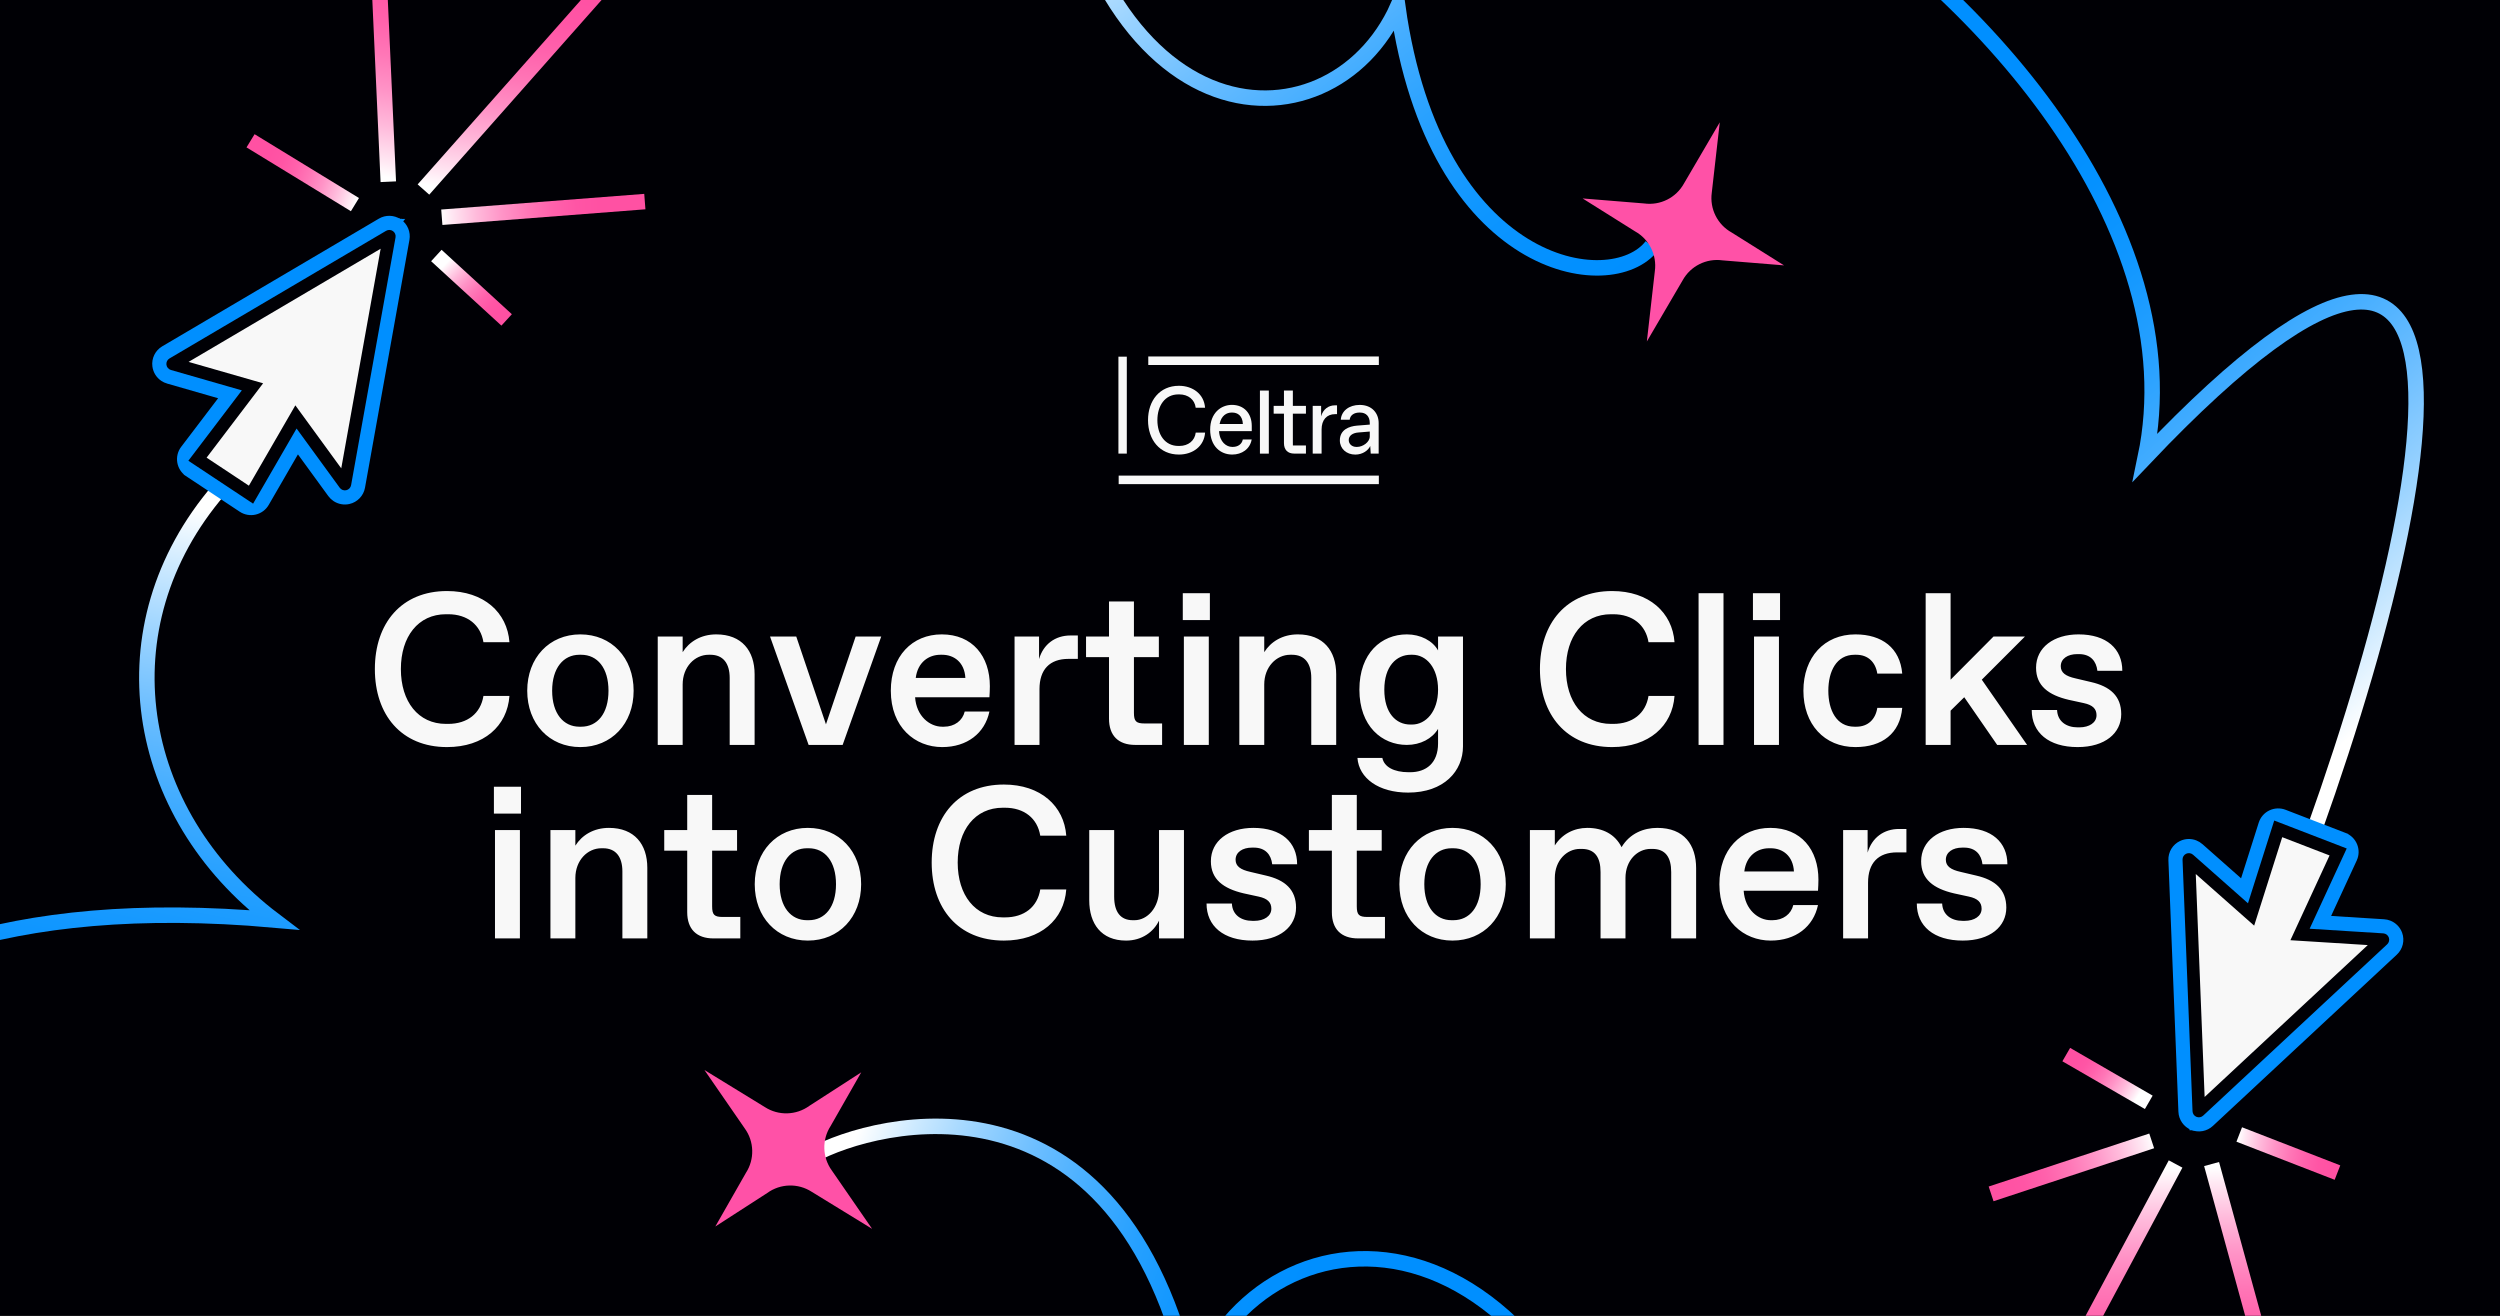 <svg width="646" height="340" viewBox="0 0 646 340" fill="none" xmlns="http://www.w3.org/2000/svg">
<rect x="0" y="0" width="646" height="340" fill="#333333" stroke="none"/>
<g clip-path="url(#clip0_352_11911)">
<rect width="646" height="340" fill="#000005"/>
<path d="M115.513 193.046C103.697 193.046 96.865 184.702 96.865 172.886C96.865 161.07 103.697 152.726 115.513 152.726C125.033 152.726 131.081 158.27 131.641 165.942H124.921C124.193 161.462 120.777 158.718 115.793 158.718H115.233C108.065 158.718 103.585 164.486 103.585 172.886C103.585 181.286 108.065 187.054 115.233 187.054H115.793C120.777 187.054 124.193 184.366 124.921 179.83H131.641C131.081 187.614 125.033 193.046 115.513 193.046ZM149.954 193.046C141.946 193.046 136.234 186.998 136.234 178.486C136.234 169.974 141.946 163.926 149.954 163.926C158.018 163.926 163.73 169.974 163.73 178.486C163.73 186.998 158.018 193.046 149.954 193.046ZM149.73 187.782H150.178C154.378 187.782 157.234 184.366 157.234 178.486C157.234 172.606 154.378 169.19 150.178 169.19H149.73C145.586 169.19 142.674 172.606 142.674 178.486C142.674 184.366 145.586 187.782 149.73 187.782ZM176.399 192.486H169.959V164.486H176.399V168.518C178.079 165.83 181.103 163.926 185.079 163.926C191.687 163.926 194.991 168.182 194.991 174.23V192.486H188.551V175.182C188.551 171.43 186.871 169.19 183.567 169.19H183.119C179.535 169.19 176.399 172.326 176.399 176.862V192.486ZM213.427 187.166L221.099 164.486H227.707L217.739 192.486H208.947L198.979 164.486H205.755L213.427 187.166ZM243.46 193.046C236.46 193.046 230.188 187.95 230.188 178.486C230.188 169.526 235.732 163.926 243.348 163.926C251.3 163.926 255.78 169.582 255.78 177.31C255.78 178.262 255.724 179.214 255.668 180.166H236.46C236.796 185.094 240.268 187.782 243.46 187.782H243.908C246.652 187.782 248.724 186.214 249.284 183.862H255.668C254.492 189.462 249.9 193.046 243.46 193.046ZM236.628 175.182H249.452C249.228 171.15 246.54 169.19 243.46 169.19H243.012C239.988 169.19 237.132 171.094 236.628 175.182ZM268.602 192.486H262.162V164.486H268.49V170.31C269.61 166.446 272.69 164.206 276.61 164.206H278.514V170.254H276.106C271.234 170.254 268.602 172.998 268.602 178.094V192.486ZM300.288 192.486H293.344C288.976 192.486 286.568 190.078 286.568 185.71V169.806H280.632V164.486H286.568V155.414H293.008V164.486H299.448V169.806H293.008V184.198C293.008 186.382 293.568 186.942 295.752 186.942H300.288V192.486ZM312.632 160.23H305.632V153.286H312.632V160.23ZM312.352 192.486H305.912V164.486H312.352V192.486ZM326.68 192.486H320.24V164.486H326.68V168.518C328.36 165.83 331.384 163.926 335.36 163.926C341.968 163.926 345.272 168.182 345.272 174.23V192.486H338.832V175.182C338.832 171.43 337.152 169.19 333.848 169.19H333.4C329.816 169.19 326.68 172.326 326.68 176.862V192.486ZM363.866 204.806C356.25 204.806 351.154 201.11 350.762 195.846H357.202C357.65 198.142 360.17 199.542 363.978 199.542H364.37C368.514 199.542 371.594 197.19 371.594 192.094V188.342C370.082 190.862 367.058 192.486 363.53 192.486C357.09 192.486 351.266 187.67 351.266 178.206C351.266 168.742 356.978 163.926 363.53 163.926C367.058 163.926 370.194 165.55 371.594 168.07V164.486H378.034V192.878C378.034 199.206 373.162 204.806 363.866 204.806ZM364.426 187.222H364.874C368.458 187.222 371.594 183.862 371.594 178.206C371.594 172.55 368.57 169.19 364.986 169.19H364.538C360.842 169.19 357.706 172.158 357.706 178.206C357.706 184.254 360.73 187.222 364.426 187.222ZM416.568 193.046C404.752 193.046 397.92 184.702 397.92 172.886C397.92 161.07 404.752 152.726 416.568 152.726C426.088 152.726 432.136 158.27 432.696 165.942H425.976C425.248 161.462 421.832 158.718 416.848 158.718H416.288C409.12 158.718 404.64 164.486 404.64 172.886C404.64 181.286 409.12 187.054 416.288 187.054H416.848C421.832 187.054 425.248 184.366 425.976 179.83H432.696C432.136 187.614 426.088 193.046 416.568 193.046ZM445.352 192.486H438.912V153.286H445.352V192.486ZM459.96 160.23H452.96V153.286H459.96V160.23ZM459.68 192.486H453.24V164.486H459.68V192.486ZM479.44 193.046C471.376 193.046 466 187.11 466 178.486C466 169.862 471.376 163.926 479.44 163.926C486.328 163.926 490.976 167.454 491.536 174.062H485.096C484.648 171.15 482.744 169.19 479.664 169.19H479.216C474.512 169.19 472.44 173.502 472.44 178.486C472.44 183.47 474.512 187.782 479.216 187.782H479.664C482.744 187.782 484.648 185.822 485.096 182.91H491.536C490.976 189.518 486.328 193.046 479.44 193.046ZM504.032 192.486H497.592V153.286H504.032V175.63L515.12 164.486H523.24L512.096 175.63L523.8 192.486H516.072L507.56 180.166L504.032 183.638V192.486ZM536.87 193.046C529.366 193.046 524.998 189.294 524.998 183.47H531.55C531.662 186.382 533.902 187.95 536.87 187.95H537.318C539.894 187.95 541.742 186.718 541.742 184.814C541.742 183.19 540.79 182.182 538.438 181.678L534.574 180.838C529.31 179.606 526.118 177.198 526.118 172.55C526.118 167.286 530.71 163.926 537.094 163.926C544.374 163.926 548.406 167.678 548.406 173.334H541.966C541.686 170.87 540.23 169.022 537.206 169.022H536.758C534.294 169.022 532.502 170.198 532.502 172.158C532.502 173.838 533.79 174.734 536.31 175.294L540.342 176.246C545.214 177.366 548.126 179.83 548.126 184.534C548.126 189.406 543.982 193.046 536.87 193.046ZM134.624 210.23H127.624V203.286H134.624V210.23ZM134.344 242.486H127.904V214.486H134.344V242.486ZM148.673 242.486H142.233V214.486H148.673V218.518C150.353 215.83 153.377 213.926 157.353 213.926C163.961 213.926 167.265 218.182 167.265 224.23V242.486H160.825V225.182C160.825 221.43 159.145 219.19 155.841 219.19H155.393C151.809 219.19 148.673 222.326 148.673 226.862V242.486ZM191.296 242.486H184.352C179.984 242.486 177.576 240.078 177.576 235.71V219.806H171.64V214.486H177.576V205.414H184.016V214.486H190.456V219.806H184.016V234.198C184.016 236.382 184.576 236.942 186.76 236.942H191.296V242.486ZM208.743 243.046C200.735 243.046 195.023 236.998 195.023 228.486C195.023 219.974 200.735 213.926 208.743 213.926C216.807 213.926 222.519 219.974 222.519 228.486C222.519 236.998 216.807 243.046 208.743 243.046ZM208.519 237.782H208.967C213.167 237.782 216.023 234.366 216.023 228.486C216.023 222.606 213.167 219.19 208.967 219.19H208.519C204.375 219.19 201.463 222.606 201.463 228.486C201.463 234.366 204.375 237.782 208.519 237.782ZM259.396 243.046C247.58 243.046 240.748 234.702 240.748 222.886C240.748 211.07 247.58 202.726 259.396 202.726C268.916 202.726 274.964 208.27 275.524 215.942H268.804C268.076 211.462 264.66 208.718 259.676 208.718H259.116C251.948 208.718 247.468 214.486 247.468 222.886C247.468 231.286 251.948 237.054 259.116 237.054H259.676C264.66 237.054 268.076 234.366 268.804 229.83H275.524C274.964 237.614 268.916 243.046 259.396 243.046ZM290.98 243.046C284.54 243.046 281.46 238.678 281.46 232.63V214.486H287.9V231.678C287.9 235.71 289.58 237.782 292.716 237.782H293.164C296.524 237.782 299.492 234.478 299.492 229.886V214.486H305.932V242.486H299.492V237.894C298.092 240.806 295.068 243.046 290.98 243.046ZM323.643 243.046C316.139 243.046 311.771 239.294 311.771 233.47H318.323C318.435 236.382 320.675 237.95 323.643 237.95H324.091C326.667 237.95 328.515 236.718 328.515 234.814C328.515 233.19 327.563 232.182 325.211 231.678L321.347 230.838C316.083 229.606 312.891 227.198 312.891 222.55C312.891 217.286 317.483 213.926 323.867 213.926C331.147 213.926 335.179 217.678 335.179 223.334H328.739C328.459 220.87 327.003 219.022 323.979 219.022H323.531C321.067 219.022 319.275 220.198 319.275 222.158C319.275 223.838 320.563 224.734 323.083 225.294L327.115 226.246C331.987 227.366 334.899 229.83 334.899 234.534C334.899 239.406 330.755 243.046 323.643 243.046ZM357.874 242.486H350.93C346.562 242.486 344.154 240.078 344.154 235.71V219.806H338.218V214.486H344.154V205.414H350.594V214.486H357.034V219.806H350.594V234.198C350.594 236.382 351.154 236.942 353.338 236.942H357.874V242.486ZM375.321 243.046C367.313 243.046 361.601 236.998 361.601 228.486C361.601 219.974 367.313 213.926 375.321 213.926C383.385 213.926 389.097 219.974 389.097 228.486C389.097 236.998 383.385 243.046 375.321 243.046ZM375.097 237.782H375.545C379.745 237.782 382.601 234.366 382.601 228.486C382.601 222.606 379.745 219.19 375.545 219.19H375.097C370.953 219.19 368.041 222.606 368.041 228.486C368.041 234.366 370.953 237.782 375.097 237.782ZM401.766 242.486H395.326V214.486H401.766V218.462C403.614 215.55 406.694 213.926 410.166 213.926C414.142 213.926 417.334 215.55 419.014 218.91C421.142 215.326 424.782 213.926 428.254 213.926C435.198 213.926 438.278 218.35 438.278 224.342V242.486H431.838V225.35C431.838 221.542 430.382 219.358 426.966 219.358H426.518C423.102 219.358 420.022 222.326 420.022 226.862V242.486H413.582V225.35C413.582 221.542 412.126 219.358 408.71 219.358H408.262C404.846 219.358 401.766 222.326 401.766 226.862V242.486ZM457.562 243.046C450.562 243.046 444.29 237.95 444.29 228.486C444.29 219.526 449.834 213.926 457.45 213.926C465.402 213.926 469.882 219.582 469.882 227.31C469.882 228.262 469.826 229.214 469.77 230.166H450.562C450.898 235.094 454.37 237.782 457.562 237.782H458.01C460.754 237.782 462.826 236.214 463.386 233.862H469.77C468.594 239.462 464.002 243.046 457.562 243.046ZM450.73 225.182H463.554C463.33 221.15 460.642 219.19 457.562 219.19H457.114C454.09 219.19 451.234 221.094 450.73 225.182ZM482.704 242.486H476.264V214.486H482.592V220.31C483.712 216.446 486.792 214.206 490.712 214.206H492.616V220.254H490.208C485.336 220.254 482.704 222.998 482.704 228.094V242.486ZM507.174 243.046C499.67 243.046 495.302 239.294 495.302 233.47H501.854C501.966 236.382 504.206 237.95 507.174 237.95H507.622C510.198 237.95 512.046 236.718 512.046 234.814C512.046 233.19 511.094 232.182 508.742 231.678L504.878 230.838C499.614 229.606 496.422 227.198 496.422 222.55C496.422 217.286 501.014 213.926 507.398 213.926C514.678 213.926 518.71 217.678 518.71 223.334H512.27C511.99 220.87 510.534 219.022 507.51 219.022H507.062C504.598 219.022 502.806 220.198 502.806 222.158C502.806 223.838 504.094 224.734 506.614 225.294L510.646 226.246C515.518 227.366 518.43 229.83 518.43 234.534C518.43 239.406 514.286 243.046 507.174 243.046Z" fill="#F8F8F8"/>
<g clip-path="url(#clip1_352_11911)">
<path d="M296.649 108.572C296.649 103.514 299.666 99.688 304.626 99.688C308.25 99.688 311.145 101.863 311.388 105.366H308.969C308.726 103.266 307.035 101.911 304.738 101.911H304.504C301.002 101.911 299.068 104.869 299.068 108.572C299.068 112.275 301.002 115.233 304.504 115.233H304.747C307.045 115.233 308.735 113.878 308.978 111.779H311.397C311.154 115.281 308.259 117.457 304.635 117.457C299.676 117.466 296.649 113.639 296.649 108.572Z" fill="#F8F8F8"/>
<path d="M312.705 111.015C312.705 106.74 315.479 104.621 318.337 104.621C321.475 104.621 323.455 106.845 323.455 110.051V111.406H315.003C315.152 114.221 316.908 115.481 318.384 115.481H318.58C319.766 115.481 320.896 114.861 321.139 113.553H323.437C322.998 116.044 320.896 117.457 318.412 117.457C315.414 117.466 312.705 115.338 312.705 111.015ZM321.158 109.564C321.064 107.417 319.803 106.606 318.43 106.606H318.234C316.983 106.606 315.572 107.37 315.143 109.564H321.158Z" fill="#F8F8F8"/>
<path d="M325.565 100.918H327.863V117.218H325.565V100.918Z" fill="#F8F8F8"/>
<path d="M331.776 114.498V106.892H329.114V104.869H331.776V100.918H334.074V104.869H337.455V106.892H334.074V114.126C334.074 114.87 334.083 115.109 334.083 115.109H337.455V117.208H334.438C332.738 117.218 331.776 116.225 331.776 114.498Z" fill="#F8F8F8"/>
<path d="M339.202 104.868H341.378V107.588C341.864 105.737 343.312 104.744 344.881 104.744H345.488V107.015H345.002C342.826 107.015 341.5 108.495 341.5 110.966V117.207H339.202V104.868V104.868Z" fill="#F8F8F8"/>
<path d="M354.193 117.218L354.072 115.243C353.586 116.35 352.138 117.466 350.205 117.466C347.907 117.466 346.217 115.911 346.217 113.811C346.217 110.996 348.655 110.156 350.616 109.985L353.95 109.717V109.326C353.95 107.599 352.988 106.606 351.438 106.606H351.242C349.981 106.606 348.897 107.227 348.757 108.458H346.46C346.609 106.186 348.608 104.631 351.344 104.631C354.557 104.631 356.248 106.807 356.248 109.317V114.498V117.218H354.193ZM353.95 112.771V111.511L350.933 111.76C349.532 111.884 348.514 112.571 348.514 113.706C348.514 114.718 349.336 115.481 350.476 115.481H350.672C352.138 115.491 353.95 114.25 353.95 112.771Z" fill="#F8F8F8"/>
<path d="M356.294 122.895H289.065V125.109H356.294V122.895Z" fill="#F8F8F8"/>
<path d="M356.294 92.109H296.715V94.323H356.294V92.109Z" fill="#F8F8F8"/>
<path d="M291.167 92.166H289V117.217H291.167V92.166Z" fill="#F8F8F8"/>
</g>
<path d="M352.5 -2.5C337.311 -134.859 578.945 0.462 554.361 118.159C654.785 12.451 629.799 136.646 586.265 245.5" stroke="url(#paint0_linear_352_11911)" stroke-width="4"/>
<path d="M566.455 291.316L566.448 291.313C564.785 290.632 563.68 289.043 563.605 287.256L563.605 287.254L561.018 222.252C561.018 222.252 561.018 222.252 561.018 222.252C560.943 220.42 561.978 218.721 563.636 217.939L563.637 217.938C564.792 217.395 566.097 217.364 567.25 217.808C567.751 218.002 568.223 218.286 568.639 218.649L568.642 218.652L579.438 228.197L584.326 212.782L584.327 212.78C584.711 211.58 585.566 210.588 586.709 210.044C587.848 209.502 589.161 209.451 590.341 209.906L605.819 215.876L566.455 291.316ZM566.455 291.316L566.462 291.318M566.455 291.316L566.462 291.318M566.462 291.318L566.462 291.318L566.462 291.319L566.462 291.319L566.462 291.319L566.462 291.319L566.463 291.319L566.463 291.319L566.463 291.319L566.463 291.319L566.463 291.319L566.463 291.319L566.464 291.319L566.464 291.319L566.464 291.319L566.464 291.319L566.464 291.319L566.464 291.319L566.465 291.32L566.465 291.32L566.465 291.32L566.465 291.32L566.465 291.32L566.465 291.32L566.466 291.32L566.466 291.32L566.466 291.32L566.466 291.32L566.466 291.32L566.466 291.32L566.467 291.32L566.467 291.32L566.467 291.32L566.467 291.321L566.467 291.321L566.467 291.321L566.468 291.321L566.468 291.321L566.468 291.321L566.468 291.321L566.468 291.321L566.468 291.321L566.469 291.321L566.469 291.321L566.469 291.321L566.469 291.321L566.469 291.321L566.469 291.321L566.47 291.321L566.47 291.322L566.47 291.322L566.47 291.322L566.47 291.322L566.47 291.322L566.471 291.322L566.471 291.322L566.471 291.322L566.471 291.322L566.471 291.322L566.471 291.322L566.472 291.322L566.472 291.322L566.472 291.322L566.472 291.322L566.472 291.322L566.472 291.323L566.472 291.323L566.473 291.323L566.473 291.323L566.473 291.323L566.473 291.323L566.473 291.323L566.473 291.323L566.474 291.323L566.474 291.323L566.474 291.323L566.474 291.323L566.474 291.323L566.474 291.323L566.475 291.323L566.475 291.323L566.475 291.324L566.475 291.324L566.475 291.324L566.475 291.324L566.476 291.324L566.476 291.324L566.476 291.324L566.476 291.324L566.476 291.324L566.476 291.324L566.477 291.324L566.477 291.324L566.477 291.324L566.477 291.324L566.477 291.324L566.477 291.324L566.477 291.325L566.478 291.325L566.478 291.325L566.478 291.325L566.478 291.325L566.478 291.325L566.478 291.325L566.479 291.325L566.479 291.325L566.479 291.325L566.479 291.325L566.479 291.325L566.479 291.325L566.48 291.325L566.48 291.325L566.48 291.325L566.48 291.326L566.48 291.326L566.48 291.326L566.48 291.326L566.481 291.326L566.481 291.326L566.481 291.326L566.481 291.326L566.481 291.326L566.481 291.326L566.482 291.326L566.482 291.326L566.482 291.326L566.482 291.326L566.482 291.326L566.482 291.326L566.483 291.326L566.483 291.327L566.483 291.327L566.483 291.327L566.483 291.327L566.483 291.327L566.483 291.327L566.484 291.327L566.484 291.327L566.484 291.327L566.484 291.327L566.484 291.327L566.484 291.327L566.485 291.327L566.485 291.327L566.485 291.327L566.485 291.327L566.485 291.328L566.485 291.328L566.486 291.328L566.486 291.328L566.486 291.328L566.486 291.328L566.486 291.328L566.486 291.328L566.486 291.328L566.487 291.328L566.487 291.328L566.487 291.328L566.487 291.328L566.487 291.328L566.487 291.328L566.488 291.328L566.488 291.328L566.488 291.329L566.488 291.329L566.488 291.329L566.488 291.329L566.488 291.329L566.489 291.329L566.489 291.329L566.489 291.329L566.489 291.329L566.489 291.329L566.489 291.329L566.49 291.329L566.49 291.329L566.49 291.329L566.49 291.329L566.49 291.329L566.49 291.329L566.49 291.33L566.491 291.33L566.491 291.33L566.491 291.33L566.491 291.33L566.491 291.33L566.491 291.33L566.492 291.33L566.492 291.33L566.492 291.33L566.492 291.33L566.492 291.33L566.492 291.33L566.493 291.33L566.493 291.33L566.493 291.33L566.493 291.331L566.493 291.331L566.493 291.331L566.493 291.331L566.494 291.331L566.494 291.331L566.494 291.331L566.494 291.331L566.494 291.331L566.494 291.331L566.495 291.331L566.495 291.331L566.495 291.331L566.495 291.331L566.495 291.331L566.495 291.331L566.495 291.331L566.496 291.332L566.496 291.332L566.496 291.332L566.496 291.332L566.496 291.332L566.496 291.332L566.497 291.332L566.497 291.332L566.497 291.332L566.497 291.332L566.497 291.332L566.497 291.332L566.497 291.332L566.498 291.332L566.498 291.332L566.498 291.332L566.498 291.332L566.498 291.333L566.498 291.333L566.499 291.333L566.499 291.333L566.499 291.333L566.499 291.333L566.499 291.333L566.499 291.333L566.499 291.333L566.5 291.333L566.5 291.333L566.5 291.333L566.5 291.333L566.5 291.333L566.5 291.333L566.5 291.333L566.501 291.333L566.501 291.334L566.501 291.334L566.501 291.334L566.501 291.334L566.501 291.334L566.502 291.334L566.502 291.334L566.502 291.334L566.502 291.334L566.502 291.334L566.502 291.334L566.502 291.334L566.503 291.334L566.503 291.334L566.503 291.334L566.503 291.334L566.503 291.334L566.503 291.335L566.504 291.335L566.504 291.335L566.504 291.335L566.504 291.335L566.504 291.335L566.504 291.335L566.504 291.335L566.505 291.335L566.505 291.335L566.505 291.335L566.505 291.335L566.505 291.335L566.505 291.335L566.506 291.335L566.506 291.335L566.506 291.335L566.506 291.336L566.506 291.336L566.506 291.336L566.506 291.336L566.507 291.336L566.507 291.336L566.507 291.336L566.507 291.336L566.507 291.336L566.507 291.336L566.508 291.336L566.508 291.336L566.508 291.336L566.508 291.336L566.508 291.336L566.508 291.336L566.508 291.336L566.509 291.337L566.509 291.337L566.509 291.337L566.509 291.337L566.509 291.337L566.509 291.337L566.51 291.337L566.51 291.337L566.51 291.337L566.51 291.337L566.51 291.337L566.51 291.337L566.51 291.337L566.511 291.337L566.511 291.337L566.511 291.337L566.511 291.337L566.511 291.338L566.511 291.338L566.512 291.338L566.512 291.338L566.512 291.338L566.512 291.338L566.512 291.338L566.512 291.338L566.512 291.338L566.513 291.338L566.513 291.338L566.513 291.338L566.513 291.338L566.513 291.338L566.513 291.338L566.514 291.338L566.514 291.339L566.514 291.339L566.514 291.339L566.514 291.339L566.514 291.339L566.514 291.339L566.515 291.339L566.515 291.339L566.515 291.339L566.515 291.339L566.515 291.339L566.515 291.339L566.516 291.339L566.516 291.339L566.516 291.339L566.516 291.339L566.516 291.339L566.516 291.34L566.516 291.34L566.517 291.34L566.517 291.34L566.517 291.34L566.517 291.34L566.517 291.34L566.517 291.34L566.518 291.34L566.518 291.34L566.518 291.34L566.518 291.34L566.518 291.34L566.518 291.34L566.519 291.34L566.519 291.34L566.519 291.34L566.519 291.341L566.519 291.341L566.519 291.341L566.519 291.341L566.52 291.341L566.52 291.341L566.52 291.341L566.52 291.341L566.52 291.341L566.52 291.341L566.521 291.341L566.521 291.341L566.521 291.341L566.521 291.341L566.521 291.341L566.521 291.341L566.521 291.342L566.522 291.342L566.522 291.342L566.522 291.342L566.522 291.342L566.522 291.342L566.522 291.342L566.523 291.342L566.523 291.342L566.523 291.342L566.523 291.342L566.523 291.342L566.523 291.342L566.524 291.342L566.524 291.342L566.524 291.342L566.524 291.342L566.524 291.343L566.524 291.343L566.524 291.343L566.525 291.343L566.525 291.343L566.525 291.343L566.525 291.343L566.525 291.343L566.525 291.343L566.526 291.343L566.526 291.343L566.526 291.343L566.526 291.343L566.526 291.343L566.526 291.343L566.527 291.343L566.527 291.344L566.527 291.344L566.527 291.344L566.527 291.344L566.527 291.344L566.528 291.344L566.528 291.344L566.528 291.344L566.528 291.344L566.528 291.344L566.528 291.344L566.528 291.344L566.529 291.344L566.529 291.344L566.529 291.344L566.529 291.344L566.529 291.345L566.529 291.345L566.53 291.345L566.53 291.345L566.53 291.345L566.53 291.345L566.53 291.345L566.53 291.345L566.531 291.345L566.531 291.345L566.531 291.345L566.531 291.345L566.531 291.345L566.531 291.345L566.532 291.345L566.532 291.345L566.532 291.346L566.532 291.346L566.532 291.346L566.532 291.346L566.533 291.346L566.533 291.346L566.533 291.346L566.533 291.346L566.533 291.346L566.533 291.346L566.534 291.346L566.534 291.346L566.534 291.346L566.534 291.346L566.534 291.346L566.534 291.346L566.534 291.347L566.535 291.347L566.535 291.347L566.535 291.347L566.535 291.347L566.535 291.347L566.535 291.347L566.536 291.347L566.536 291.347L566.536 291.347L566.536 291.347L566.536 291.347L566.536 291.347L566.537 291.347L566.537 291.347L566.537 291.347L566.537 291.348L566.537 291.348L566.537 291.348L566.538 291.348L566.538 291.348L566.538 291.348L566.538 291.348L566.538 291.348L566.538 291.348L566.539 291.348L566.539 291.348L566.539 291.348L566.539 291.348L566.539 291.348L566.539 291.348L566.54 291.349L566.54 291.349L566.54 291.349L566.54 291.349L566.54 291.349L566.54 291.349L566.541 291.349L566.541 291.349L566.541 291.349L566.541 291.349L566.541 291.349L566.541 291.349L566.542 291.349L566.542 291.349L566.542 291.349L566.542 291.349L566.542 291.35L566.543 291.35L566.543 291.35L566.543 291.35C568.176 291.98 570.04 291.624 571.322 290.427L618.865 246.158C620.206 244.913 620.673 242.986 620.05 241.266C619.588 239.989 618.601 239.011 617.38 238.541C616.952 238.375 616.495 238.269 616.012 238.241C616.012 238.241 616.011 238.241 616.01 238.241L601.29 237.317L608.335 222.069C608.335 222.069 608.335 222.068 608.336 222.068C608.873 220.919 608.899 219.6 608.422 218.428C607.944 217.254 607.001 216.334 605.825 215.878L566.462 291.318Z" fill="#008FFF" stroke="#008FFF" stroke-width="1.409"/>
<path d="M581.677 236.298L588.694 214.177L604.172 220.147L594.326 241.47L615.733 242.812L568.183 287.08L565.6 222.085L581.677 236.298Z" fill="#F8F8F8"/>
<path d="M581.677 236.298L580.594 237.523L582.476 239.187L583.235 236.793L581.677 236.298ZM588.694 214.177L589.282 212.651L587.661 212.026L587.136 213.682L588.694 214.177ZM604.172 220.147L605.656 220.832L606.387 219.249L604.76 218.621L604.172 220.147ZM594.326 241.47L592.841 240.784L591.84 242.952L594.223 243.101L594.326 241.47ZM615.733 242.812L616.847 244.008C617.326 243.563 617.493 242.876 617.273 242.261C617.053 241.646 616.488 241.221 615.836 241.18L615.733 242.812ZM568.183 287.08L566.55 287.145C566.575 287.784 566.97 288.349 567.561 288.592C568.151 288.835 568.83 288.712 569.297 288.277L568.183 287.08ZM565.6 222.085L566.683 220.86C566.193 220.427 565.491 220.327 564.899 220.608C564.308 220.889 563.941 221.496 563.967 222.15L565.6 222.085ZM583.235 236.793L590.252 214.671L587.136 213.682L580.118 235.804L583.235 236.793ZM588.106 215.702L603.584 221.672L604.76 218.621L589.282 212.651L588.106 215.702ZM602.688 219.461L592.841 240.784L595.81 242.155L605.656 220.832L602.688 219.461ZM594.223 243.101L615.631 244.443L615.836 241.18L594.428 239.838L594.223 243.101ZM614.619 241.615L567.069 285.884L569.297 288.277L616.847 244.008L614.619 241.615ZM569.817 287.015L567.234 222.02L563.967 222.15L566.55 287.145L569.817 287.015ZM564.517 223.31L580.594 237.523L582.76 235.073L566.683 220.86L564.517 223.31Z" fill="#000005"/>
<path d="M555.997 294.804L514.5 308.5" stroke="url(#paint1_linear_352_11911)" stroke-width="4"/>
<path d="M562.172 300.775L534.5 352.5M571.474 300.787L582.5 341" stroke="url(#paint2_linear_352_11911)" stroke-width="4"/>
<path d="M578.62 293.15L604 302.997" stroke="url(#paint3_linear_352_11911)" stroke-width="4"/>
<path d="M555.244 284.844L533.92 272.506" stroke="url(#paint4_linear_352_11911)" stroke-width="4"/>
<path d="M-81.471 338.982C-87.243 309.8 -68.955 225.324 70.756 237.71C34.406 210.189 26.198 161.964 56.59 126.546" stroke="url(#paint5_linear_352_11911)" stroke-width="4"/>
<path d="M103.199 57.287L103.204 57.291C104.682 58.314 105.418 60.105 105.106 61.866L105.106 61.867L93.624 125.899C93.624 125.899 93.624 125.899 93.624 125.899C93.303 127.705 91.925 129.141 90.138 129.548L90.137 129.548C88.892 129.83 87.611 129.578 86.581 128.896C86.133 128.599 85.734 128.22 85.406 127.775L85.403 127.772L76.918 116.125L68.823 130.124L68.822 130.126C68.188 131.215 67.139 131.999 65.906 132.284C64.676 132.568 63.384 132.335 62.329 131.637L48.502 122.471L103.199 57.287ZM103.199 57.287L103.193 57.283M103.199 57.287L103.193 57.283M103.193 57.283L103.192 57.283L103.192 57.283L103.192 57.283L103.192 57.283L103.192 57.283L103.192 57.282L103.191 57.282L103.191 57.282L103.191 57.282L103.191 57.282L103.191 57.282L103.191 57.282L103.191 57.282L103.19 57.282L103.19 57.282L103.19 57.282L103.19 57.281L103.19 57.281L103.19 57.281L103.19 57.281L103.189 57.281L103.189 57.281L103.189 57.281L103.189 57.281L103.189 57.281L103.189 57.281L103.188 57.28L103.188 57.28L103.188 57.28L103.188 57.28L103.188 57.28L103.188 57.28L103.188 57.28L103.187 57.28L103.187 57.28L103.187 57.279L103.187 57.279L103.187 57.279L103.187 57.279L103.187 57.279L103.186 57.279L103.186 57.279L103.186 57.279L103.186 57.279L103.186 57.279L103.186 57.279L103.185 57.278L103.185 57.278L103.185 57.278L103.185 57.278L103.185 57.278L103.185 57.278L103.185 57.278L103.184 57.278L103.184 57.278L103.184 57.278L103.184 57.277L103.184 57.277L103.184 57.277L103.184 57.277L103.183 57.277L103.183 57.277L103.183 57.277L103.183 57.277L103.183 57.277L103.183 57.277L103.183 57.276L103.182 57.276L103.182 57.276L103.182 57.276L103.182 57.276L103.182 57.276L103.182 57.276L103.182 57.276L103.181 57.276L103.181 57.276L103.181 57.276L103.181 57.275L103.181 57.275L103.181 57.275L103.181 57.275L103.18 57.275L103.18 57.275L103.18 57.275L103.18 57.275L103.18 57.275L103.18 57.275L103.18 57.275L103.179 57.274L103.179 57.274L103.179 57.274L103.179 57.274L103.179 57.274L103.179 57.274L103.179 57.274L103.178 57.274L103.178 57.274L103.178 57.273L103.178 57.273L103.178 57.273L103.178 57.273L103.178 57.273L103.177 57.273L103.177 57.273L103.177 57.273L103.177 57.273L103.177 57.273L103.177 57.273L103.177 57.273L103.176 57.272L103.176 57.272L103.176 57.272L103.176 57.272L103.176 57.272L103.176 57.272L103.176 57.272L103.175 57.272L103.175 57.272L103.175 57.272L103.175 57.271L103.175 57.271L103.175 57.271L103.175 57.271L103.174 57.271L103.174 57.271L103.174 57.271L103.174 57.271L103.174 57.271L103.174 57.271L103.174 57.27L103.173 57.27L103.173 57.27L103.173 57.27L103.173 57.27L103.173 57.27L103.173 57.27L103.173 57.27L103.172 57.27L103.172 57.27L103.172 57.27L103.172 57.27L103.172 57.269L103.172 57.269L103.172 57.269L103.171 57.269L103.171 57.269L103.171 57.269L103.171 57.269L103.171 57.269L103.171 57.269L103.171 57.269L103.171 57.269L103.17 57.268L103.17 57.268L103.17 57.268L103.17 57.268L103.17 57.268L103.17 57.268L103.17 57.268L103.169 57.268L103.169 57.268L103.169 57.268L103.169 57.267L103.169 57.267L103.169 57.267L103.169 57.267L103.168 57.267L103.168 57.267L103.168 57.267L103.168 57.267L103.168 57.267L103.168 57.267L103.168 57.267L103.167 57.266L103.167 57.266L103.167 57.266L103.167 57.266L103.167 57.266L103.167 57.266L103.167 57.266L103.166 57.266L103.166 57.266L103.166 57.266L103.166 57.266L103.166 57.265L103.166 57.265L103.166 57.265L103.166 57.265L103.165 57.265L103.165 57.265L103.165 57.265L103.165 57.265L103.165 57.265L103.165 57.265L103.165 57.264L103.164 57.264L103.164 57.264L103.164 57.264L103.164 57.264L103.164 57.264L103.164 57.264L103.164 57.264L103.163 57.264L103.163 57.264L103.163 57.264L103.163 57.264L103.163 57.263L103.163 57.263L103.163 57.263L103.162 57.263L103.162 57.263L103.162 57.263L103.162 57.263L103.162 57.263L103.162 57.263L103.162 57.263L103.162 57.263L103.161 57.262L103.161 57.262L103.161 57.262L103.161 57.262L103.161 57.262L103.161 57.262L103.161 57.262L103.16 57.262L103.16 57.262L103.16 57.262L103.16 57.261L103.16 57.261L103.16 57.261L103.16 57.261L103.159 57.261L103.159 57.261L103.159 57.261L103.159 57.261L103.159 57.261L103.159 57.261L103.159 57.261L103.159 57.261L103.158 57.26L103.158 57.26L103.158 57.26L103.158 57.26L103.158 57.26L103.158 57.26L103.158 57.26L103.157 57.26L103.157 57.26L103.157 57.26L103.157 57.26L103.157 57.259L103.157 57.259L103.157 57.259L103.156 57.259L103.156 57.259L103.156 57.259L103.156 57.259L103.156 57.259L103.156 57.259L103.156 57.259L103.156 57.258L103.155 57.258L103.155 57.258L103.155 57.258L103.155 57.258L103.155 57.258L103.155 57.258L103.155 57.258L103.154 57.258L103.154 57.258L103.154 57.258L103.154 57.258L103.154 57.257L103.154 57.257L103.154 57.257L103.153 57.257L103.153 57.257L103.153 57.257L103.153 57.257L103.153 57.257L103.153 57.257L103.153 57.257L103.152 57.257L103.152 57.256L103.152 57.256L103.152 57.256L103.152 57.256L103.152 57.256L103.152 57.256L103.152 57.256L103.151 57.256L103.151 57.256L103.151 57.256L103.151 57.255L103.151 57.255L103.151 57.255L103.151 57.255L103.15 57.255L103.15 57.255L103.15 57.255L103.15 57.255L103.15 57.255L103.15 57.255L103.15 57.255L103.149 57.255L103.149 57.254L103.149 57.254L103.149 57.254L103.149 57.254L103.149 57.254L103.149 57.254L103.149 57.254L103.148 57.254L103.148 57.254L103.148 57.254L103.148 57.254L103.148 57.253L103.148 57.253L103.148 57.253L103.147 57.253L103.147 57.253L103.147 57.253L103.147 57.253L103.147 57.253L103.147 57.253L103.147 57.253L103.146 57.252L103.146 57.252L103.146 57.252L103.146 57.252L103.146 57.252L103.146 57.252L103.146 57.252L103.145 57.252L103.145 57.252L103.145 57.252L103.145 57.252L103.145 57.252L103.145 57.251L103.145 57.251L103.145 57.251L103.144 57.251L103.144 57.251L103.144 57.251L103.144 57.251L103.144 57.251L103.144 57.251L103.144 57.251L103.143 57.251L103.143 57.25L103.143 57.25L103.143 57.25L103.143 57.25L103.143 57.25L103.143 57.25L103.142 57.25L103.142 57.25L103.142 57.25L103.142 57.25L103.142 57.249L103.142 57.249L103.142 57.249L103.141 57.249L103.141 57.249L103.141 57.249L103.141 57.249L103.141 57.249L103.141 57.249L103.141 57.249L103.14 57.249L103.14 57.248L103.14 57.248L103.14 57.248L103.14 57.248L103.14 57.248L103.14 57.248L103.139 57.248L103.139 57.248L103.139 57.248L103.139 57.248L103.139 57.248L103.139 57.248L103.139 57.247L103.139 57.247L103.138 57.247L103.138 57.247L103.138 57.247L103.138 57.247L103.138 57.247L103.138 57.247L103.138 57.247L103.137 57.246L103.137 57.246L103.137 57.246L103.137 57.246L103.137 57.246L103.137 57.246L103.137 57.246L103.136 57.246L103.136 57.246L103.136 57.246L103.136 57.246L103.136 57.245L103.136 57.245L103.136 57.245L103.135 57.245L103.135 57.245L103.135 57.245L103.135 57.245L103.135 57.245L103.135 57.245L103.135 57.245L103.134 57.245L103.134 57.244L103.134 57.244L103.134 57.244L103.134 57.244L103.134 57.244L103.134 57.244L103.133 57.244L103.133 57.244L103.133 57.244L103.133 57.244L103.133 57.243L103.133 57.243L103.133 57.243L103.132 57.243L103.132 57.243L103.132 57.243L103.132 57.243L103.132 57.243L103.132 57.243L103.132 57.243L103.131 57.242L103.131 57.242L103.131 57.242L103.131 57.242L103.131 57.242L103.131 57.242L103.131 57.242L103.13 57.242L103.13 57.242L103.13 57.242L103.13 57.242L103.13 57.242L103.13 57.241L103.13 57.241L103.129 57.241L103.129 57.241L103.129 57.241L103.129 57.241L103.129 57.241L103.129 57.241L103.128 57.241L103.128 57.24L103.128 57.24L103.128 57.24L103.128 57.24L103.128 57.24L103.128 57.24L103.127 57.24L103.127 57.24L103.127 57.24L103.127 57.24L103.127 57.24L103.127 57.239L103.127 57.239L103.126 57.239L103.126 57.239L103.126 57.239L103.126 57.239L103.126 57.239L103.126 57.239L103.126 57.239L103.125 57.239L103.125 57.239L103.125 57.238L103.125 57.238L103.125 57.238L103.125 57.238L103.125 57.238L103.124 57.238L103.124 57.238L103.124 57.238L103.124 57.238L103.124 57.237L103.124 57.237L103.123 57.237L103.123 57.237L103.123 57.237L103.123 57.237L103.123 57.237L103.123 57.237L103.123 57.237L103.122 57.237L103.122 57.236L103.122 57.236L103.122 57.236L103.122 57.236L103.122 57.236L103.122 57.236L103.121 57.236L103.121 57.236L103.121 57.236L103.121 57.236L103.121 57.236L103.121 57.235L103.12 57.235L103.12 57.235L103.12 57.235L103.12 57.235L103.12 57.235C101.661 56.268 99.764 56.214 98.254 57.106L42.288 90.089C40.711 91.016 39.839 92.797 40.077 94.611C40.252 95.958 41.006 97.125 42.096 97.847C42.479 98.101 42.903 98.303 43.368 98.435C43.368 98.435 43.369 98.435 43.37 98.435L57.545 102.51L47.38 115.881C47.379 115.882 47.379 115.882 47.379 115.883C46.606 116.889 46.297 118.171 46.51 119.419C46.723 120.667 47.446 121.769 48.496 122.468L103.193 57.283Z" fill="#008FFF" stroke="#008FFF" stroke-width="1.409"/>
<path d="M76.477 107.733L64.857 127.823L51.029 118.658L65.239 99.958L44.624 94.034L100.597 61.053L89.112 125.077L76.477 107.733Z" fill="#F8F8F8"/>
<path d="M76.477 107.733L77.798 106.771L76.319 104.74L75.061 106.915L76.477 107.733ZM64.857 127.823L63.954 129.186L65.402 130.146L66.272 128.642L64.857 127.823ZM51.029 118.658L49.727 117.668L48.672 119.057L50.126 120.02L51.029 118.658ZM65.239 99.958L66.541 100.947L67.986 99.046L65.691 98.386L65.239 99.958ZM44.624 94.034L43.794 92.625C43.231 92.957 42.92 93.592 43.002 94.24C43.084 94.888 43.544 95.425 44.172 95.605L44.624 94.034ZM100.597 61.053L102.206 61.341C102.319 60.712 102.055 60.075 101.53 59.711C101.006 59.346 100.317 59.32 99.767 59.644L100.597 61.053ZM89.112 125.077L87.791 126.04C88.176 126.569 88.841 126.817 89.479 126.67C90.117 126.524 90.606 126.01 90.722 125.366L89.112 125.077ZM75.061 106.915L63.442 127.004L66.272 128.642L77.892 108.552L75.061 106.915ZM65.76 126.46L51.933 117.295L50.126 120.02L63.954 129.186L65.76 126.46ZM52.331 119.647L66.541 100.947L63.938 98.969L49.727 117.668L52.331 119.647ZM65.691 98.386L45.075 92.462L44.172 95.605L64.788 101.529L65.691 98.386ZM45.454 95.442L101.427 62.461L99.767 59.644L43.794 92.625L45.454 95.442ZM98.987 60.764L87.503 124.788L90.722 125.366L102.206 61.341L98.987 60.764ZM90.434 124.114L77.798 106.771L75.155 108.696L87.791 126.04L90.434 124.114Z" fill="#000005"/>
<path d="M114.163 56.136L166.626 52.09" stroke="url(#paint6_linear_352_11911)" stroke-width="4"/>
<path d="M109.419 48.974L160.963 -9.25M100.339 46.958L97.298 -20.134" stroke="url(#paint7_linear_352_11911)" stroke-width="4"/>
<path d="M91.716 52.873L64.741 36.381" stroke="url(#paint8_linear_352_11911)" stroke-width="4"/>
<path d="M112.752 66.024L130.916 82.668" stroke="url(#paint9_linear_352_11911)" stroke-width="4"/>
<path d="M210 298.5C226.316 289.592 289.268 273.124 308.056 358.585C326.27 307.765 407.792 303.259 429.764 430.037" stroke="url(#paint10_linear_352_11911)" stroke-width="4"/>
<path d="M192.748 303.064L184.836 316.933L198.253 308.272C201.641 305.809 206.211 305.685 209.73 307.951L225.354 317.536L214.938 302.445C212.476 299.057 212.352 294.488 214.631 290.964L222.544 277.094L209.126 285.756C205.738 288.218 201.169 288.342 197.65 286.077L182.025 276.491L192.441 291.582C194.904 294.97 195.028 299.54 192.748 303.064Z" fill="#FF51A7"/>
<path d="M426.827 63.531C416.467 77.041 370.803 70.221 361.183 1.695C343.779 40.658 279.316 39.269 269.701 -62.026" stroke="url(#paint11_linear_352_11911)" stroke-width="4"/>
<path d="M424.854 52.572L408.939 51.275L422.466 59.764C426.131 61.792 428.178 65.879 427.615 70.026L425.545 88.239L434.807 72.414C436.835 68.749 440.922 66.702 445.08 67.276L460.995 68.573L447.468 60.084C443.803 58.057 441.756 53.969 442.319 49.822L444.389 31.609L435.126 47.434C433.099 51.099 429.012 53.146 424.854 52.572Z" fill="#FF51A7"/>
</g>
<defs>
<linearGradient id="paint0_linear_352_11911" x1="583" y1="211.5" x2="376.5" y2="-28.5" gradientUnits="userSpaceOnUse">
<stop stop-color="white"/>
<stop offset="0.057" stop-color="#CEEAFF"/>
<stop offset="0.129" stop-color="#98D2FF"/>
<stop offset="0.201" stop-color="#6ABDFF"/>
<stop offset="0.272" stop-color="#44ADFF"/>
<stop offset="0.343" stop-color="#26A0FF"/>
<stop offset="0.413" stop-color="#1197FF"/>
<stop offset="0.48" stop-color="#0491FF"/>
<stop offset="0.545" stop-color="#008FFF"/>
</linearGradient>
<linearGradient id="paint1_linear_352_11911" x1="555.7" y1="292.203" x2="482.726" y2="312.681" gradientUnits="userSpaceOnUse">
<stop stop-color="white"/>
<stop offset="0.038" stop-color="#FFE8F3"/>
<stop offset="0.125" stop-color="#FFBADB"/>
<stop offset="0.212" stop-color="#FF94C7"/>
<stop offset="0.299" stop-color="#FF77B7"/>
<stop offset="0.383" stop-color="#FF62AC"/>
<stop offset="0.466" stop-color="#FF55A5"/>
<stop offset="0.545" stop-color="#FF51A3"/>
</linearGradient>
<linearGradient id="paint2_linear_352_11911" x1="561.967" y1="302.037" x2="564.762" y2="405.499" gradientUnits="userSpaceOnUse">
<stop stop-color="white"/>
<stop offset="0.038" stop-color="#FFE8F3"/>
<stop offset="0.125" stop-color="#FFBADB"/>
<stop offset="0.212" stop-color="#FF94C7"/>
<stop offset="0.299" stop-color="#FF77B7"/>
<stop offset="0.383" stop-color="#FF62AC"/>
<stop offset="0.466" stop-color="#FF55A5"/>
<stop offset="0.545" stop-color="#FF51A3"/>
</linearGradient>
<linearGradient id="paint3_linear_352_11911" x1="578.692" y1="291.579" x2="624.378" y2="297.848" gradientUnits="userSpaceOnUse">
<stop stop-color="white"/>
<stop offset="0.038" stop-color="#FFE8F3"/>
<stop offset="0.125" stop-color="#FFBADB"/>
<stop offset="0.212" stop-color="#FF94C7"/>
<stop offset="0.299" stop-color="#FF77B7"/>
<stop offset="0.383" stop-color="#FF62AC"/>
<stop offset="0.466" stop-color="#FF55A5"/>
<stop offset="0.545" stop-color="#FF51A3"/>
</linearGradient>
<linearGradient id="paint4_linear_352_11911" x1="555.336" y1="278.709" x2="526.333" y2="260.485" gradientUnits="userSpaceOnUse">
<stop stop-color="white"/>
<stop offset="0.038" stop-color="#FFE8F3"/>
<stop offset="0.125" stop-color="#FFBADB"/>
<stop offset="0.212" stop-color="#FF94C7"/>
<stop offset="0.299" stop-color="#FF77B7"/>
<stop offset="0.383" stop-color="#FF62AC"/>
<stop offset="0.466" stop-color="#FF55A5"/>
<stop offset="0.545" stop-color="#FF51A3"/>
</linearGradient>
<linearGradient id="paint5_linear_352_11911" x1="69.31" y1="134.622" x2="19.128" y2="401.744" gradientUnits="userSpaceOnUse">
<stop stop-color="white"/>
<stop offset="0.057" stop-color="#CEEAFF"/>
<stop offset="0.129" stop-color="#98D2FF"/>
<stop offset="0.201" stop-color="#6ABDFF"/>
<stop offset="0.272" stop-color="#44ADFF"/>
<stop offset="0.343" stop-color="#26A0FF"/>
<stop offset="0.413" stop-color="#1197FF"/>
<stop offset="0.48" stop-color="#0491FF"/>
<stop offset="0.545" stop-color="#008FFF"/>
</linearGradient>
<linearGradient id="paint6_linear_352_11911" x1="113.893" y1="58.739" x2="189.565" y2="54.469" gradientUnits="userSpaceOnUse">
<stop stop-color="white"/>
<stop offset="0.038" stop-color="#FFE8F3"/>
<stop offset="0.125" stop-color="#FFBADB"/>
<stop offset="0.212" stop-color="#FF94C7"/>
<stop offset="0.299" stop-color="#FF77B7"/>
<stop offset="0.383" stop-color="#FF62AC"/>
<stop offset="0.466" stop-color="#FF55A5"/>
<stop offset="0.545" stop-color="#FF51A3"/>
</linearGradient>
<linearGradient id="paint7_linear_352_11911" x1="109.891" y1="47.786" x2="129.459" y2="-53.847" gradientUnits="userSpaceOnUse">
<stop stop-color="white"/>
<stop offset="0.038" stop-color="#FFE8F3"/>
<stop offset="0.125" stop-color="#FFBADB"/>
<stop offset="0.212" stop-color="#FF94C7"/>
<stop offset="0.299" stop-color="#FF77B7"/>
<stop offset="0.383" stop-color="#FF62AC"/>
<stop offset="0.466" stop-color="#FF55A5"/>
<stop offset="0.545" stop-color="#FF51A3"/>
</linearGradient>
<linearGradient id="paint8_linear_352_11911" x1="91.307" y1="54.391" x2="48.046" y2="38.424" gradientUnits="userSpaceOnUse">
<stop stop-color="white"/>
<stop offset="0.038" stop-color="#FFE8F3"/>
<stop offset="0.125" stop-color="#FFBADB"/>
<stop offset="0.212" stop-color="#FF94C7"/>
<stop offset="0.299" stop-color="#FF77B7"/>
<stop offset="0.383" stop-color="#FF62AC"/>
<stop offset="0.466" stop-color="#FF55A5"/>
<stop offset="0.545" stop-color="#FF51A3"/>
</linearGradient>
<linearGradient id="paint9_linear_352_11911" x1="111.34" y1="71.996" x2="135.734" y2="96.041" gradientUnits="userSpaceOnUse">
<stop stop-color="white"/>
<stop offset="0.038" stop-color="#FFE8F3"/>
<stop offset="0.125" stop-color="#FFBADB"/>
<stop offset="0.212" stop-color="#FF94C7"/>
<stop offset="0.299" stop-color="#FF77B7"/>
<stop offset="0.383" stop-color="#FF62AC"/>
<stop offset="0.466" stop-color="#FF55A5"/>
<stop offset="0.545" stop-color="#FF51A3"/>
</linearGradient>
<linearGradient id="paint10_linear_352_11911" x1="205.151" y1="335.431" x2="415.701" y2="416.115" gradientUnits="userSpaceOnUse">
<stop stop-color="white"/>
<stop offset="0.057" stop-color="#CEEAFF"/>
<stop offset="0.129" stop-color="#98D2FF"/>
<stop offset="0.201" stop-color="#6ABDFF"/>
<stop offset="0.272" stop-color="#44ADFF"/>
<stop offset="0.343" stop-color="#26A0FF"/>
<stop offset="0.413" stop-color="#1197FF"/>
<stop offset="0.48" stop-color="#0491FF"/>
<stop offset="0.545" stop-color="#008FFF"/>
</linearGradient>
<linearGradient id="paint11_linear_352_11911" x1="246.595" y1="-10.618" x2="437.077" y2="240.591" gradientUnits="userSpaceOnUse">
<stop stop-color="white"/>
<stop offset="0.057" stop-color="#CEEAFF"/>
<stop offset="0.129" stop-color="#98D2FF"/>
<stop offset="0.201" stop-color="#6ABDFF"/>
<stop offset="0.272" stop-color="#44ADFF"/>
<stop offset="0.343" stop-color="#26A0FF"/>
<stop offset="0.413" stop-color="#1197FF"/>
<stop offset="0.48" stop-color="#0491FF"/>
<stop offset="0.545" stop-color="#008FFF"/>
</linearGradient>
<clipPath id="clip0_352_11911">
<rect width="646" height="340" fill="white"/>
</clipPath>
<clipPath id="clip1_352_11911">
<rect width="67.294" height="33" fill="white" transform="translate(289 92.109)"/>
</clipPath>
</defs>
</svg>
